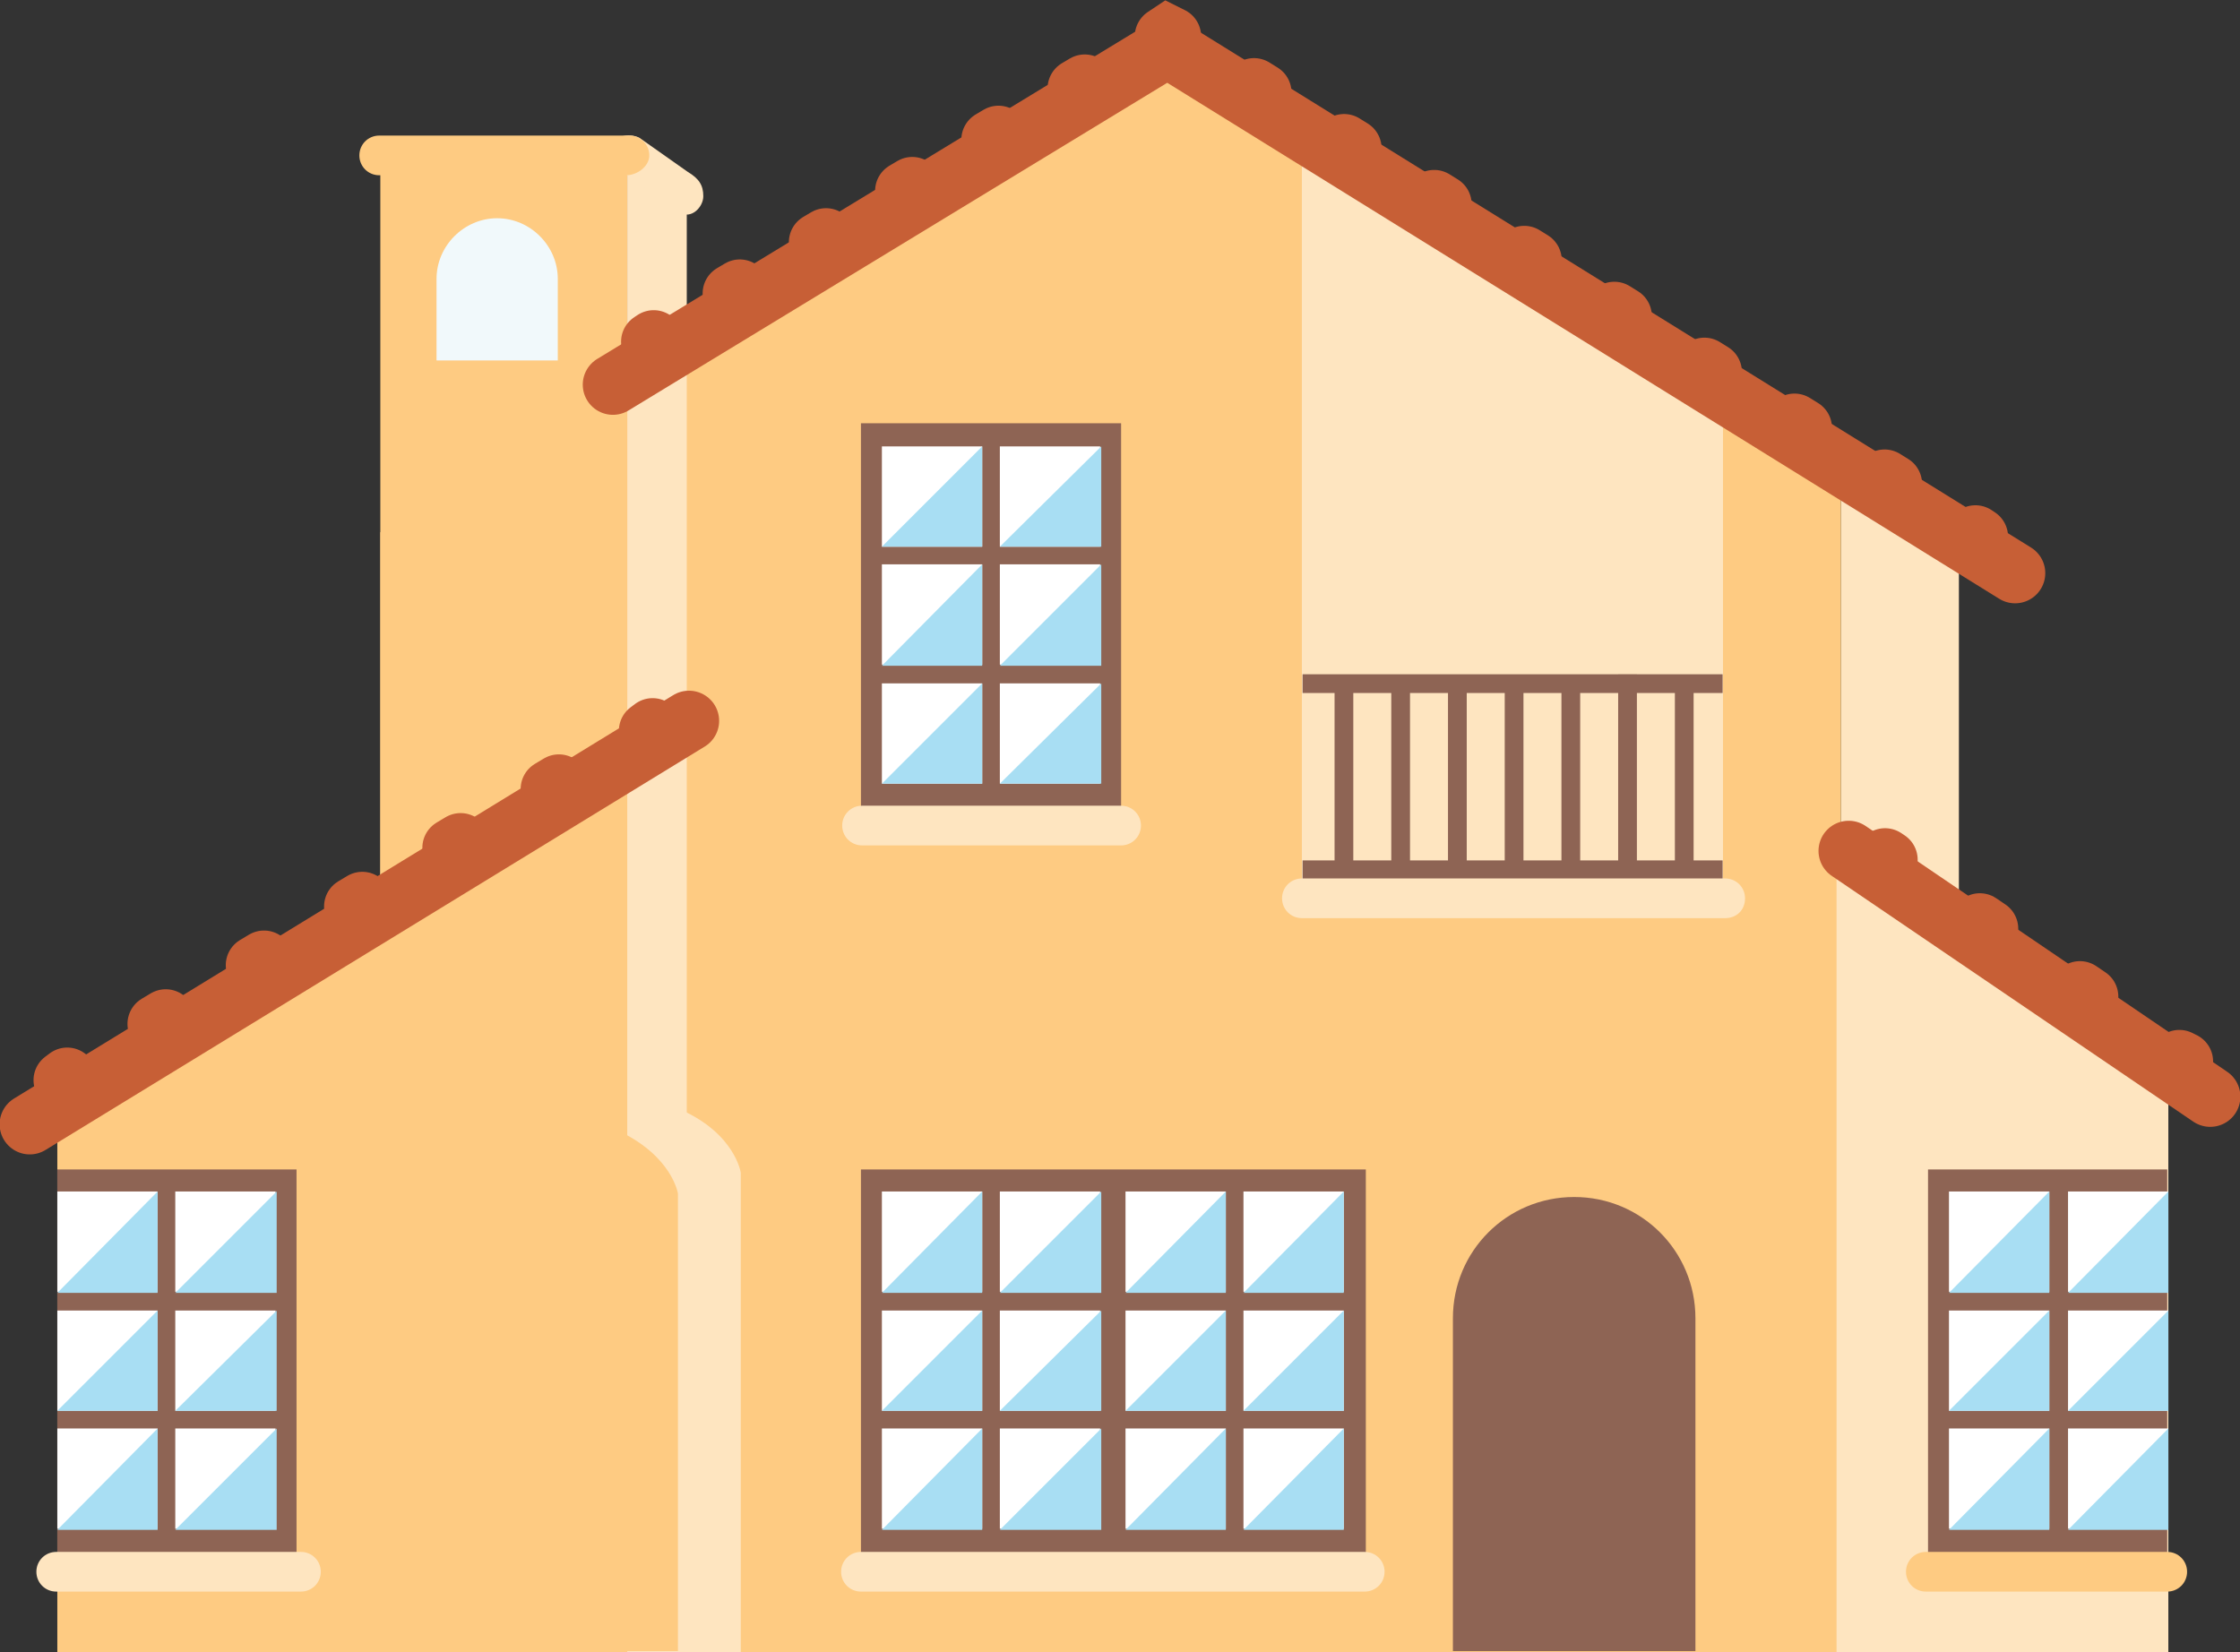 <?xml version="1.0" encoding="utf-8"?>
<!-- Generator: Adobe Illustrator 27.7.0, SVG Export Plug-In . SVG Version: 6.00 Build 0)  -->
<svg version="1.1" id="Layer_1" xmlns="http://www.w3.org/2000/svg" xmlns:xlink="http://www.w3.org/1999/xlink" x="0px" y="0px"
	 viewBox="0 0 203.2 149.9" style="enable-background:new 0 0 203.2 149.9;" xml:space="preserve">
<rect x="0" y="0" width="203.2" height="149.9" fill="#333333" stroke="none"/>
<style type="text/css">
	.st0{fill:#FECB82;}
	.st1{fill:#FEE5C0;}
	.st2{fill:#8E6454;}
	.st3{fill:none;stroke:#C75F36;stroke-width:5.471;stroke-linecap:round;stroke-miterlimit:10;}
	.st4{fill:none;stroke:#C75F36;stroke-width:5.319;stroke-linecap:round;stroke-miterlimit:10;}
	.st5{fill:none;stroke:#C75F36;stroke-width:5.319;stroke-linecap:round;stroke-miterlimit:10;stroke-dasharray:0.874,8.744;}
	.st6{fill:none;stroke:#C75F36;stroke-width:5.319;stroke-linecap:round;stroke-miterlimit:10;stroke-dasharray:0.827,8.273;}
	.st7{fill:none;stroke:#C75F36;stroke-width:5.319;stroke-linecap:round;stroke-miterlimit:10;stroke-dasharray:0.944,9.443;}
	.st8{fill:none;stroke:#C75F36;stroke-width:5.319;stroke-linecap:round;stroke-miterlimit:10;stroke-dasharray:0.997,9.974;}
	.st9{fill:#F1F9FB;}
	.st10{fill:#FFFFFF;}
	.st11{fill:#A8DEF3;}
</style>
<g>
	<g>
		<polygon class="st0" points="106.7,6.3 34.5,48.3 34.5,149.9 106.7,149.9 		"/>
	</g>
	<g>
		<polygon class="st0" points="57.2,69.8 5.2,100.9 5.2,149.9 57.2,149.9 		"/>
	</g>
	<polygon class="st1" points="177.7,46.5 177.7,149.9 167,149.9 167,40.2 	"/>
	<polygon class="st0" points="167,40.1 167,149.9 105.9,149.9 105.9,5.7 	"/>
	<polygon class="st1" points="196.7,95.9 196.7,149.9 166.6,149.9 166.6,78.9 	"/>
	<polygon class="st1" points="156.3,82.3 118.1,82.3 118.1,12 156.3,32.6 	"/>
	<polygon class="st1" points="62.3,16.8 56.9,13.9 56.9,149.9 62.3,149.9 	"/>
	<path class="st1" d="M61.8,100.7v49.2h5.4v-43.5C67.2,106.4,66.7,102.9,61.8,100.7z"/>
	<path class="st0" d="M56.1,102.6v47.2h5.4v-41.5C61.5,108.3,61,104.9,56.1,102.6z"/>
	<path class="st2" d="M131.7,149.8h22.1v-30.2c0-6.1-4.9-11-11-11h0c-6.1,0-11,4.9-11,11V149.8z"/>
	<polygon class="st0" points="56.9,13.9 34.5,13.9 34.5,82.4 56.9,69.2 	"/>
	<polyline class="st3" points="182.8,52 105.9,4.3 55.6,34.9 	"/>
	<g>
		<g>
			<line class="st4" x1="179.5" y1="48.7" x2="179.2" y2="48.5"/>
			<line class="st5" x1="171.7" y1="43.9" x2="110" y2="5.6"/>
			<polyline class="st4" points="106.3,3.3 105.9,3.1 105.6,3.3 			"/>
			<line class="st6" x1="98.4" y1="7.6" x2="62.9" y2="28.7"/>
			<line class="st4" x1="59.3" y1="30.8" x2="59" y2="31"/>
		</g>
	</g>
	<line class="st3" x1="2.7" y1="102" x2="62.5" y2="65.4"/>
	<g>
		<g>
			<line class="st4" x1="59.2" y1="66" x2="58.8" y2="66.3"/>
			<line class="st7" x1="50.7" y1="71.1" x2="10.2" y2="95.3"/>
			<line class="st4" x1="6.1" y1="97.7" x2="5.7" y2="98"/>
		</g>
	</g>
	<line class="st3" x1="200.5" y1="99.5" x2="167.7" y2="77.2"/>
	<g>
		<g>
			<line class="st4" x1="171" y1="77.8" x2="171.3" y2="78"/>
			<line class="st8" x1="179.6" y1="83.7" x2="193.6" y2="93.2"/>
			<line class="st4" x1="197.7" y1="96.1" x2="198.1" y2="96.3"/>
		</g>
	</g>
	
		<rect x="118.1" y="61.2" transform="matrix(-1 -4.482826e-11 4.482826e-11 -1 274.365 124.074)" class="st2" width="38.1" height="1.7"/>
	
		<rect x="118.1" y="78" transform="matrix(-1 -4.482826e-11 4.482826e-11 -1 274.365 157.762)" class="st2" width="38.1" height="1.7"/>
	
		<rect x="112.7" y="69.5" transform="matrix(-4.489050e-11 1 -1 -4.489050e-11 192.264 -51.481)" class="st2" width="18.3" height="1.7"/>
	
		<rect x="117.9" y="69.5" transform="matrix(-4.508856e-11 1 -1 -4.508856e-11 197.409 -56.626)" class="st2" width="18.3" height="1.7"/>
	
		<rect x="128.2" y="69.5" transform="matrix(-4.489050e-11 1 -1 -4.489050e-11 207.7 -66.917)" class="st2" width="18.3" height="1.7"/>
	
		<rect x="138.4" y="69.5" transform="matrix(-4.489050e-11 1 -1 -4.489050e-11 217.99 -77.207)" class="st2" width="18.3" height="1.7"/>
	
		<rect x="143.6" y="69.5" transform="matrix(-4.508856e-11 1 -1 -4.508856e-11 223.135 -82.352)" class="st2" width="18.3" height="1.7"/>
	
		<rect x="133.3" y="69.5" transform="matrix(-4.489050e-11 1 -1 -4.489050e-11 212.845 -72.062)" class="st2" width="18.3" height="1.7"/>
	
		<rect x="123" y="69.5" transform="matrix(-4.489050e-11 1 -1 -4.489050e-11 202.554 -61.771)" class="st2" width="18.3" height="1.7"/>
	<path class="st9" d="M39.6,32.7h11v-7.4c0-3-2.5-5.5-5.5-5.5h0c-3,0-5.5,2.5-5.5,5.5V32.7z"/>
	<rect x="78.1" y="38.4" class="st2" width="23.6" height="34.8"/>
	<g>
		<rect x="90.7" y="62" class="st10" width="9.1" height="9.1"/>
		<rect x="80" y="62" class="st10" width="9.1" height="9.1"/>
		<rect x="90.7" y="51.2" class="st10" width="9.1" height="9.1"/>
		<rect x="80" y="51.2" class="st10" width="9.1" height="9.1"/>
		<rect x="90.7" y="40.5" class="st10" width="9.1" height="9.1"/>
		<rect x="80" y="40.5" class="st10" width="9.1" height="9.1"/>
		<polygon class="st11" points="90.7,49.6 99.9,40.5 99.9,49.6 		"/>
		<polygon class="st11" points="80,49.6 89.1,40.5 89.1,49.6 		"/>
		<polygon class="st11" points="90.7,60.4 99.9,51.2 99.9,60.4 		"/>
		<polygon class="st11" points="80,60.4 89.1,51.2 89.1,60.4 		"/>
		<polygon class="st11" points="90.7,71.1 99.9,62 99.9,71.1 		"/>
		<polygon class="st11" points="80,71.1 89.1,62 89.1,71.1 		"/>
	</g>
	<rect x="78.1" y="106.1" class="st2" width="45.8" height="34.8"/>
	<g>
		<rect x="90.7" y="129.6" class="st10" width="9.1" height="9.1"/>
		<rect x="80" y="129.6" class="st10" width="9.1" height="9.1"/>
		<rect x="90.7" y="118.9" class="st10" width="9.1" height="9.1"/>
		<rect x="80" y="118.9" class="st10" width="9.1" height="9.1"/>
		<rect x="90.7" y="108.1" class="st10" width="9.1" height="9.1"/>
		<rect x="80" y="108.1" class="st10" width="9.1" height="9.1"/>
		<polygon class="st11" points="90.7,117.3 99.9,108.1 99.9,117.3 		"/>
		<polygon class="st11" points="80,117.3 89.1,108.1 89.1,117.3 		"/>
		<polygon class="st11" points="90.7,128 99.9,118.9 99.9,128 		"/>
		<polygon class="st11" points="80,128 89.1,118.9 89.1,128 		"/>
		<polygon class="st11" points="90.7,138.8 99.9,129.6 99.9,138.8 		"/>
		<polygon class="st11" points="80,138.8 89.1,129.6 89.1,138.8 		"/>
	</g>
	<g>
		<rect x="112.8" y="129.6" class="st10" width="9.1" height="9.1"/>
		<rect x="102.1" y="129.6" class="st10" width="9.1" height="9.1"/>
		<rect x="112.8" y="118.9" class="st10" width="9.1" height="9.1"/>
		<rect x="102.1" y="118.9" class="st10" width="9.1" height="9.1"/>
		<rect x="112.8" y="108.1" class="st10" width="9.1" height="9.1"/>
		<rect x="102.1" y="108.1" class="st10" width="9.1" height="9.1"/>
		<polygon class="st11" points="112.8,117.3 121.9,108.1 121.9,117.3 		"/>
		<polygon class="st11" points="102.1,117.3 111.2,108.1 111.2,117.3 		"/>
		<polygon class="st11" points="112.8,128 121.9,118.9 121.9,128 		"/>
		<polygon class="st11" points="102.1,128 111.2,118.9 111.2,128 		"/>
		<polygon class="st11" points="112.8,138.8 121.9,129.6 121.9,138.8 		"/>
		<polygon class="st11" points="102.1,138.8 111.2,129.6 111.2,138.8 		"/>
	</g>
	<rect x="5.2" y="106.1" class="st2" width="21.7" height="34.8"/>
	<g>
		<rect x="15.9" y="129.6" class="st10" width="9.1" height="9.1"/>
		<rect x="5.2" y="129.6" class="st10" width="9.1" height="9.1"/>
		<rect x="15.9" y="118.9" class="st10" width="9.1" height="9.1"/>
		<rect x="5.2" y="118.9" class="st10" width="9.1" height="9.1"/>
		<rect x="15.9" y="108.1" class="st10" width="9.1" height="9.1"/>
		<rect x="5.2" y="108.1" class="st10" width="9.1" height="9.1"/>
		<polygon class="st11" points="15.9,117.3 25.1,108.1 25.1,117.3 		"/>
		<polygon class="st11" points="5.2,117.3 14.3,108.1 14.3,117.3 		"/>
		<polygon class="st11" points="15.9,128 25.1,118.9 25.1,128 		"/>
		<polygon class="st11" points="5.2,128 14.3,118.9 14.3,128 		"/>
		<polygon class="st11" points="15.9,138.8 25.1,129.6 25.1,138.8 		"/>
		<polygon class="st11" points="5.2,138.8 14.3,129.6 14.3,138.8 		"/>
	</g>
	<rect x="174.9" y="106.1" class="st2" width="21.7" height="34.8"/>
	<g>
		<rect x="187.6" y="129.6" class="st10" width="9.1" height="9.1"/>
		<rect x="176.8" y="129.6" class="st10" width="9.1" height="9.1"/>
		<rect x="187.6" y="118.9" class="st10" width="9.1" height="9.1"/>
		<rect x="176.8" y="118.9" class="st10" width="9.1" height="9.1"/>
		<rect x="187.6" y="108.1" class="st10" width="9.1" height="9.1"/>
		<rect x="176.8" y="108.1" class="st10" width="9.1" height="9.1"/>
		<polygon class="st11" points="187.6,117.3 196.7,108.1 196.7,117.3 		"/>
		<polygon class="st11" points="176.8,117.3 185.9,108.1 185.9,117.3 		"/>
		<polygon class="st11" points="187.6,128 196.7,118.9 196.7,128 		"/>
		<polygon class="st11" points="176.8,128 185.9,118.9 185.9,128 		"/>
		<polygon class="st11" points="187.6,138.8 196.7,129.6 196.7,138.8 		"/>
		<polygon class="st11" points="176.8,138.8 185.9,129.6 185.9,138.8 		"/>
	</g>
	<path class="st1" d="M101.7,76.7H78.2c-1,0-1.8-0.8-1.8-1.8v0c0-1,0.8-1.8,1.8-1.8h23.5c1,0,1.8,0.8,1.8,1.8v0
		C103.5,75.9,102.7,76.7,101.7,76.7z"/>
	<path class="st1" d="M123.8,144.4H78.1c-1,0-1.8-0.8-1.8-1.8l0,0c0-1,0.8-1.8,1.8-1.8h45.7c1,0,1.8,0.8,1.8,1.8l0,0
		C125.6,143.6,124.8,144.4,123.8,144.4z"/>
	<path class="st1" d="M156.5,83.3h-38.4c-1,0-1.8-0.8-1.8-1.8v0c0-1,0.8-1.8,1.8-1.8h38.4c1,0,1.8,0.8,1.8,1.8v0
		C158.3,82.6,157.5,83.3,156.5,83.3z"/>
	<path class="st0" d="M196.6,144.4h-21.9c-1,0-1.8-0.8-1.8-1.8l0,0c0-1,0.8-1.8,1.8-1.8h21.9c1,0,1.8,0.8,1.8,1.8l0,0
		C198.4,143.6,197.6,144.4,196.6,144.4z"/>
	<path class="st1" d="M27.3,144.4H5.1c-1,0-1.8-0.8-1.8-1.8l0,0c0-1,0.8-1.8,1.8-1.8h22.2c1,0,1.8,0.8,1.8,1.8l0,0
		C29.1,143.6,28.3,144.4,27.3,144.4z"/>
	<path class="st1" d="M61.7,19.3l-4.4-3.1c-1.5-1.1-1.8-1.6-1.8-2.8v0c0-1,1.5-1.4,2.5-0.9l4.4,3.1c1,0.6,1.4,1.2,1.4,2.2v0
		C63.8,18.8,62.7,19.9,61.7,19.3z"/>
	<path class="st0" d="M56.8,15.9H34.4c-1,0-1.8-0.8-1.8-1.8v0c0-1,0.8-1.8,1.8-1.8h22.7c1,0,1.8,0.8,1.8,1.8l0,0
		C58.9,15.1,57.8,15.9,56.8,15.9z"/>
</g>
</svg>
